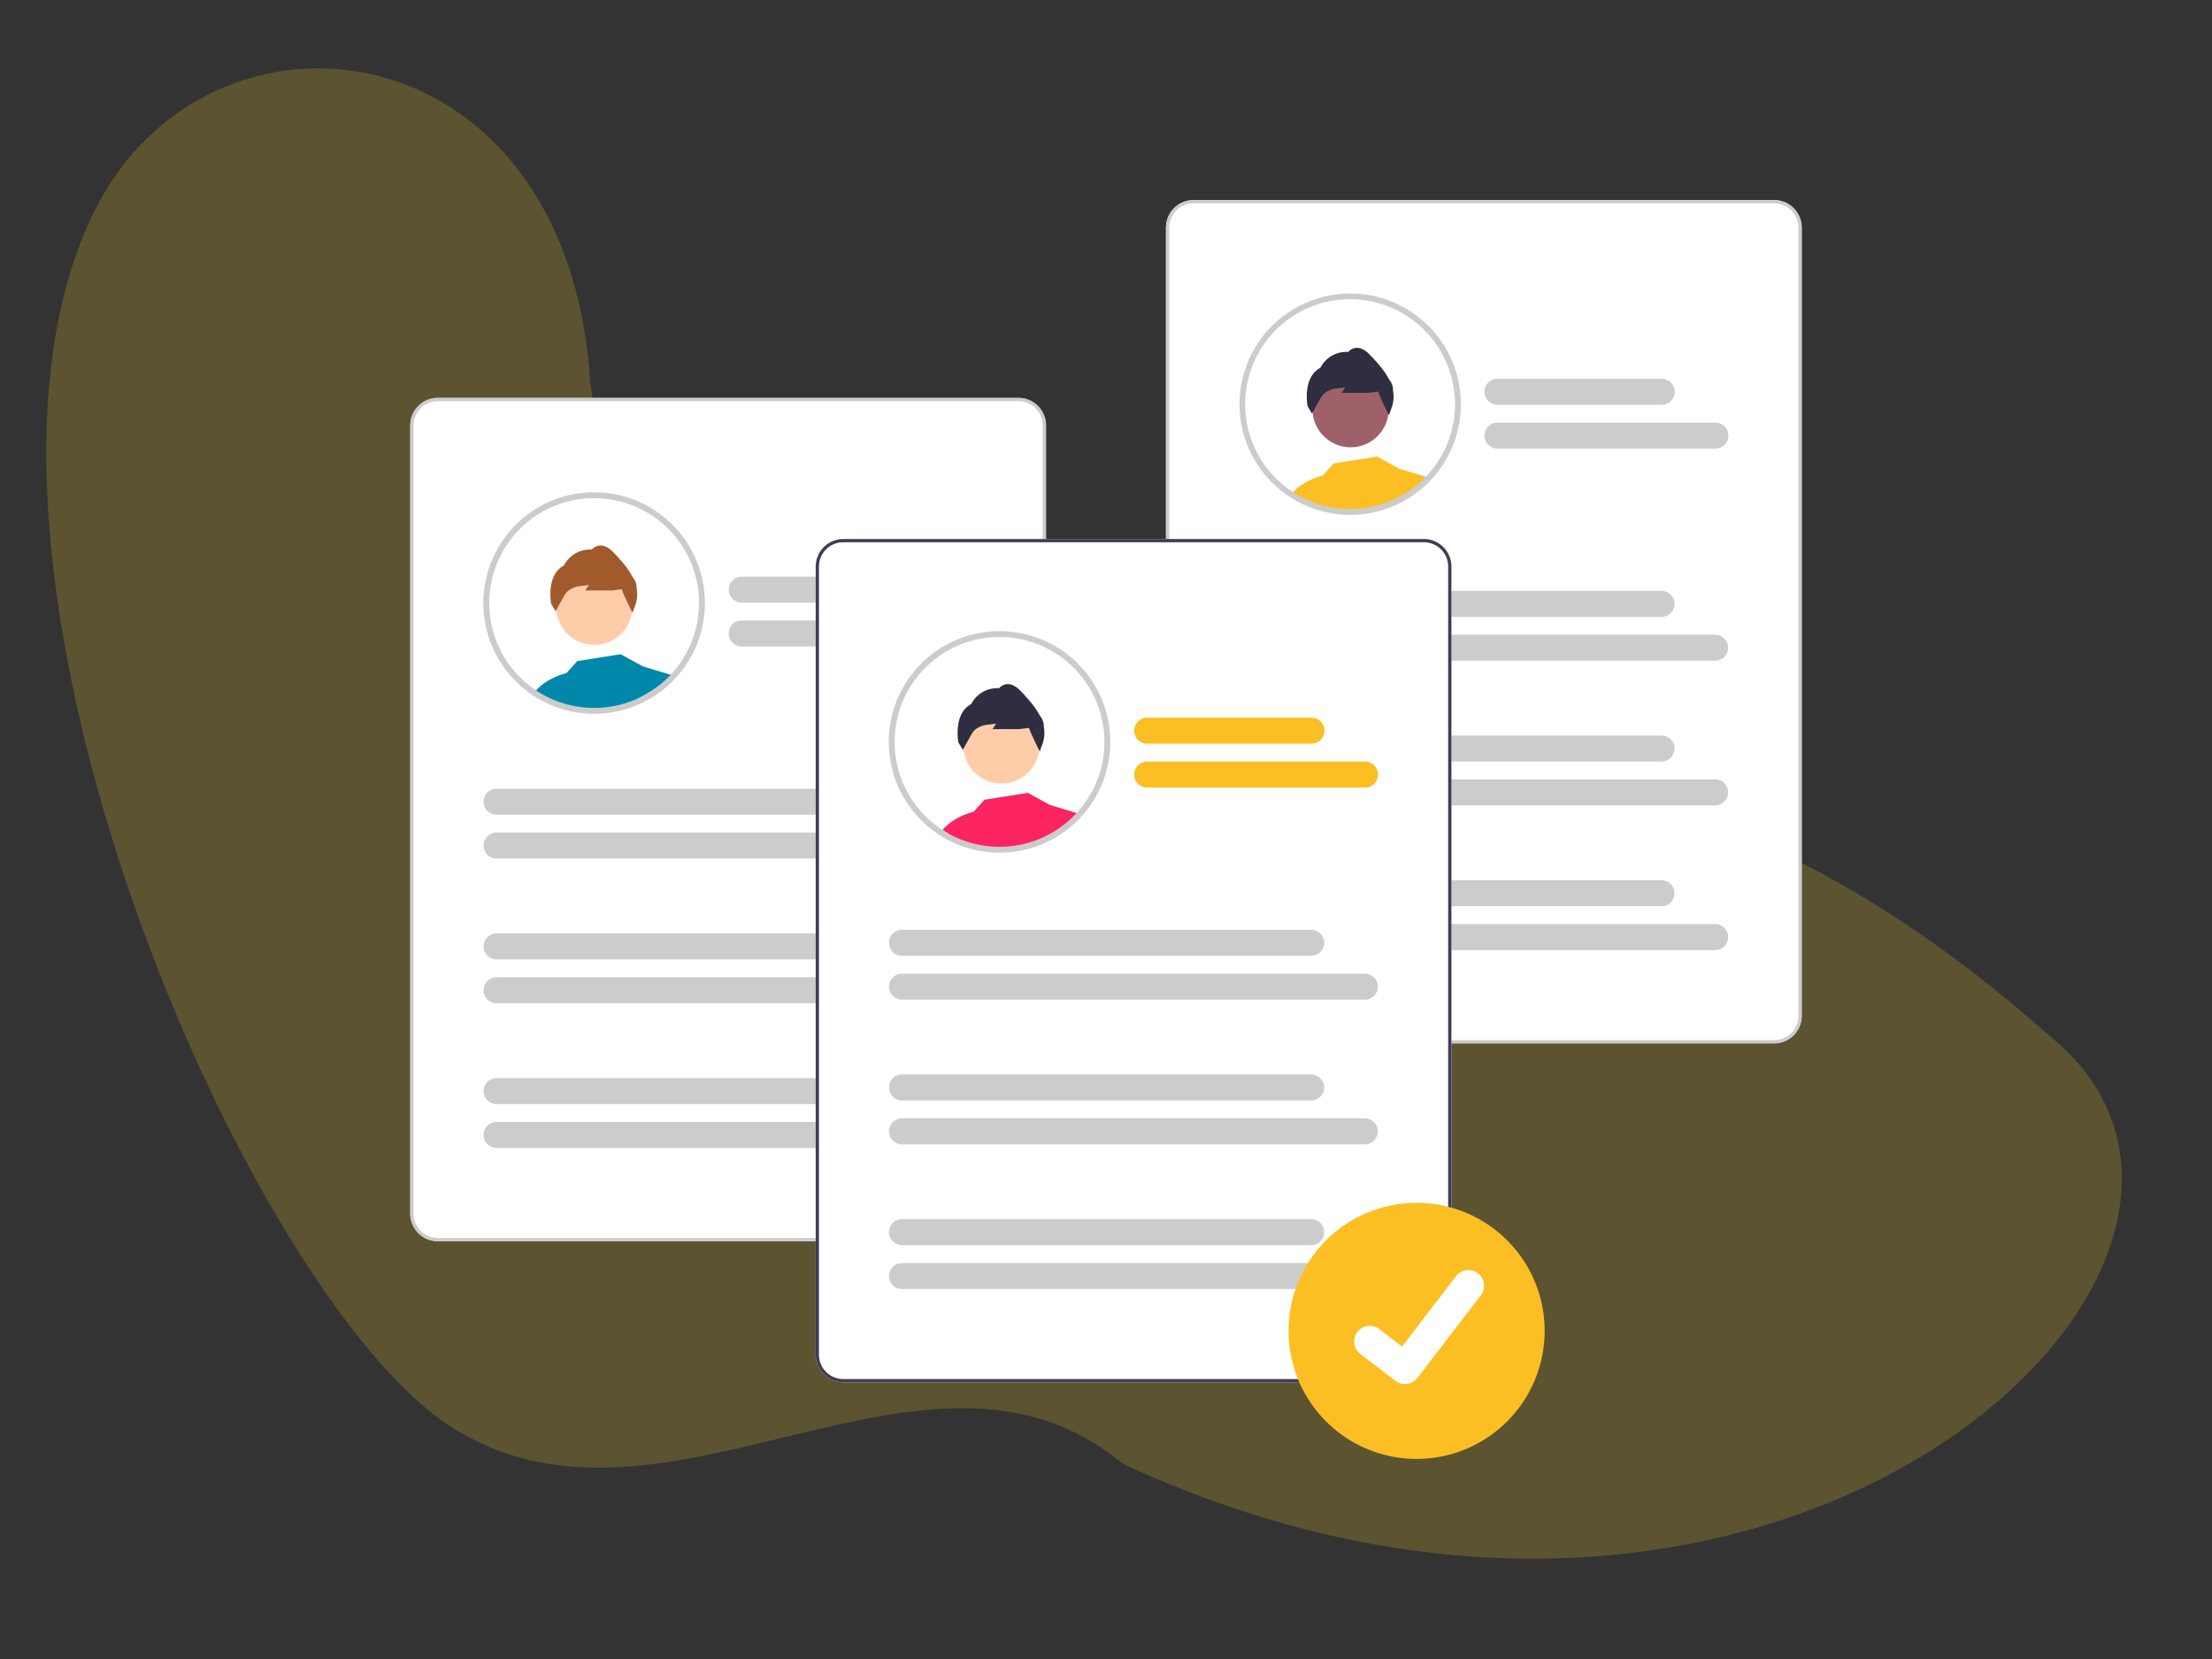 <?xml version="1.0" encoding="UTF-8" standalone="no"?>
<svg
   id="a5f74472-7ecd-48f3-bbcf-6d4dac68fd10"
   data-name="Layer 1"
   width="800"
   height="600"
   viewBox="0 0 800 600"
   version="1.1"
   sodipodi:docname="resume.svg"
   inkscape:version="1.2.2 (b0a8486541, 2022-12-01)"
   xmlns:inkscape="http://www.inkscape.org/namespaces/inkscape"
   xmlns:sodipodi="http://sodipodi.sourceforge.net/DTD/sodipodi-0.dtd"
   xmlns="http://www.w3.org/2000/svg"
   xmlns:svg="http://www.w3.org/2000/svg">
  <rect x="0" y="0" width="800" height="600" fill="#333333" stroke="none"/>
  <defs
     id="defs19067" />
  <sodipodi:namedview
     id="namedview19065"
     pagecolor="#ffffff"
     bordercolor="#000000"
     borderopacity="0.25"
     inkscape:showpageshadow="2"
     inkscape:pageopacity="0.0"
     inkscape:pagecheckerboard="0"
     inkscape:deskcolor="#d1d1d1"
     showgrid="false"
     inkscape:zoom="0.48598923"
     inkscape:cx="179.01631"
     inkscape:cy="234.5731"
     inkscape:window-width="1880"
     inkscape:window-height="1008"
     inkscape:window-x="1940"
     inkscape:window-y="52"
     inkscape:window-maximized="0"
     inkscape:current-layer="layer10" />
  <g
     inkscape:groupmode="layer"
     id="layer10"
     inkscape:label="Layer 2">
    <path
       id="XMLID_46_"
       class="st2"
       d="M 741.469,374.824 C 458.411,122.566 261.608,478.729 213.509,138.568 205.321,7.442 74.89,-6.532 33.949,76.745 -27.338,201.275 89.141,468.99 163.404,516.218 c 76.925,48.918 171.891,-45.899 242.669,13.188 239.015,110.741 433.316,-74.993 335.396,-154.582 z"
       style="opacity:0.2;fill:#ffd42a;stroke-width:1"
       sodipodi:nodetypes="cccccc" />
  </g>
  <g
     inkscape:groupmode="layer"
     id="layer9"
     inkscape:label="Layer 1"
     sodipodi:insensitive="true">
    <g
       id="g11431"
       transform="matrix(0.721,0,0,0.721,148.38,72.354)"
       style="stroke-width:1.387">
      <path
         d="M 556.072,656.52 H 264.848 a 13.845,13.845 0 0 1 -13.829,-13.829 V 247.342 a 13.845,13.845 0 0 1 13.829,-13.829 H 556.072 a 13.845,13.845 0 0 1 13.829,13.829 v 395.35 a 13.845,13.845 0 0 1 -13.829,13.829 z"
         transform="translate(-251.019,-134.268)"
         fill="#ffffff"
         id="path18937"
         style="stroke-width:1.728" />
      <path
         d="m 397.332,336.403 a 54.107,54.107 0 0 1 -37.341,51.444 c -0.325,0.103 -0.649,0.207 -0.979,0.305 -1.406,0.433 -2.832,0.802 -4.283,1.116 a 53.172,53.172 0 0 1 -7.971,1.106 q -1.748,0.118 -3.516,0.118 a 53.995,53.995 0 0 1 -17.884,-3.029 c -0.167,-0.059 -0.334,-0.118 -0.497,-0.177 a 54.095,54.095 0 1 1 72.47,-50.884 z"
         transform="translate(-251.019,-134.268)"
         fill="#ffffff"
         id="path18939"
         style="stroke-width:1.728" />
      <circle
         cx="92.257"
         cy="204.054"
         r="19.109"
         fill="#9e616a"
         id="circle17602-2-9"
         style="fill:#ffccaa;stroke-width:1.387" />
      <path
         d="m 113.53,194.739 a 7.731,7.731 0 0 0 -1.37,-4.8 l -0.69,-0.98 c -2.49,-4.8 -6.6,-9.12 -9.61,-12.28 -2.26,-2.37 -4.52,-3.51 -6.69,-3.4 a 5.99,5.99 0 0 0 -4.09,2.04 14.716,14.716 0 0 0 -14,7.99 c -9.15,4.83 -6.42,19.09 -6.39,19.24 l 2.21,3.71 0.25,-0.47 c 0,-0.01 0.03,-0.05 0.07,-0.13 0.43,-0.77 2.77,-5.05 4.35,-7.76 a 7.67,7.67 0 0 1 2.25,-2.32 11.202,11.202 0 0 1 4.96,-1.87 l 4.86,-0.63 -1.84,2.76 h 13.24 l 5.09,-0.6 c 0.51,2.09 4.55,10.2 5.04,11.18 l 0.04,0.08 0.27,0.55 1.51,-4.15 a 16.047,16.047 0 0 0 0.54,-8.16 z"
         fill="#2f2e41"
         id="path17604-2-7"
         style="fill:#a05a2c;stroke-width:1.387" />
      <path
         d="m 62.78,246.395 c 0.859,-1.123 5.313,-6.365 15.561,-9.142 l 5.428,-6.001 21.764,-3.443 11.076,6.074 15.062,4.55 c -2.223,2.789 -3.666,3.87 -7.589,5.746 -11.516,7.628 -18.31,10.88 -28.085,11.671 -1.331,0.114 -2.672,0.166 -4.024,0.166 -2.679,6e-4 -5.353,-0.219 -7.995,-0.655 -0.933,-0.146 -1.844,-0.322 -2.756,-0.53 -1.587,-0.35 -3.154,-0.784 -4.694,-1.3 -4.939,-1.629 -9.582,-4.038 -13.748,-7.135 -0.052,-0.031 -0.094,-0.073 -0.147,-0.104 z"
         fill="#6c63ff"
         id="path17606-8-3"
         style="fill:#0088aa;stroke-width:1.448"
         sodipodi:nodetypes="ccccccccccccccc" />
      <path
         d="m 348.538,389.751 a 3.618,3.618 0 0 0 -1.78,0.625 53.172,53.172 0 0 0 7.971,-1.106 z"
         transform="translate(-251.019,-134.268)"
         fill="#2f2e41"
         id="path18951"
         style="stroke-width:1.728" />
      <path
         d="m 343.242,391.968 a 55.43,55.43 0 0 1 -18.372,-3.112 l -0.513,-0.183 a 55.565,55.565 0 1 1 36.089,0.577 c -0.349,0.111 -0.678,0.216 -1.013,0.315 -1.397,0.43 -2.878,0.816 -4.392,1.144 a 54.763,54.763 0 0 1 -8.193,1.137 c -1.184,0.08 -2.4,0.121 -3.606,0.121 z m 0,-108.179 a 52.622,52.622 0 0 0 -17.88,102.11 l 0.487,0.174 a 52.474,52.474 0 0 0 17.392,2.945 c 1.14,0 2.289,-0.039 3.416,-0.115 a 51.87,51.87 0 0 0 7.758,-1.076 c 1.432,-0.31 2.832,-0.675 4.161,-1.084 0.329,-0.098 0.641,-0.198 0.954,-0.297 A 52.622,52.622 0 0 0 343.242,283.789 Z"
         transform="translate(-251.019,-134.268)"
         fill="#ccc"
         id="path18959"
         style="fill:#cccccc;stroke-width:1.387" />
      <path
         d="M 269.607,502.682"
         transform="translate(-251.019,-134.268)"
         fill="#f2f2f2"
         id="path18961"
         style="stroke-width:1.728" />
      <path
         d="M 556.072,656.52 H 264.848 a 13.845,13.845 0 0 1 -13.829,-13.829 V 247.342 a 13.845,13.845 0 0 1 13.829,-13.829 H 556.072 a 13.845,13.845 0 0 1 13.829,13.829 v 395.35 a 13.845,13.845 0 0 1 -13.829,13.829 z M 264.848,235.14 a 12.216,12.216 0 0 0 -12.202,12.202 v 395.35 a 12.216,12.216 0 0 0 12.202,12.202 H 556.072 a 12.216,12.216 0 0 0 12.202,-12.202 V 247.342 A 12.216,12.216 0 0 0 556.072,235.14 Z"
         transform="translate(-251.019,-134.268)"
         fill="#ccc"
         id="path18963"
         style="fill:#cccccc;stroke-width:1.387" />
      <path
         d="m 499.695,336.193 h -82.407 a 6.519,6.519 0 0 1 0,-13.039 h 82.407 a 6.519,6.519 0 1 1 0,13.039 z"
         transform="translate(-251.019,-134.268)"
         fill="#e6e6e6"
         id="path18965"
         style="fill:#cccccc;stroke-width:1.387" />
      <path
         d="m 526.587,358.195 h -109.299 a 6.519,6.519 0 0 1 0,-13.039 h 109.299 a 6.519,6.519 0 0 1 0,13.039 z"
         transform="translate(-251.019,-134.268)"
         fill="#e6e6e6"
         id="path18967"
         style="fill:#cccccc;stroke-width:1.387" />
      <path
         d="M 499.575,442.585 H 294.333 a 6.519,6.519 0 1 1 0,-13.039 h 205.241 a 6.519,6.519 0 0 1 0,13.039 z"
         transform="translate(-251.019,-134.268)"
         fill="#e6e6e6"
         id="path18969"
         style="fill:#cccccc;stroke-width:1.387" />
      <path
         d="M 526.467,464.587 H 294.333 a 6.519,6.519 0 1 1 0,-13.039 H 526.467 a 6.519,6.519 0 1 1 0,13.039 z"
         transform="translate(-251.019,-134.268)"
         fill="#e6e6e6"
         id="path18971"
         style="fill:#cccccc;stroke-width:1.387" />
      <path
         d="M 499.575,515.158 H 294.333 a 6.519,6.519 0 1 1 0,-13.039 h 205.241 a 6.519,6.519 0 0 1 0,13.039 z"
         transform="translate(-251.019,-134.268)"
         fill="#e6e6e6"
         id="path18973"
         style="fill:#cccccc;stroke-width:1.387" />
      <path
         d="M 526.467,537.16 H 294.333 a 6.519,6.519 0 1 1 0,-13.039 H 526.467 a 6.519,6.519 0 1 1 0,13.039 z"
         transform="translate(-251.019,-134.268)"
         fill="#e6e6e6"
         id="path18975"
         style="fill:#cccccc;stroke-width:1.387" />
      <path
         d="M 499.575,587.731 H 294.333 a 6.519,6.519 0 1 1 0,-13.039 h 205.241 a 6.519,6.519 0 0 1 0,13.039 z"
         transform="translate(-251.019,-134.268)"
         fill="#e6e6e6"
         id="path18977"
         style="fill:#cccccc;stroke-width:1.387" />
      <path
         d="M 526.467,609.733 H 294.333 a 6.519,6.519 0 1 1 0,-13.039 H 526.467 a 6.519,6.519 0 1 1 0,13.039 z"
         transform="translate(-251.019,-134.268)"
         fill="#e6e6e6"
         id="path18979"
         style="fill:#cccccc;stroke-width:1.387" />
      <path
         d="m 935.152,557.276 -291.225,2.4e-4 a 13.845,13.845 0 0 1 -13.829,-13.829 l -3.3e-4,-395.35 a 13.845,13.845 0 0 1 13.829,-13.829 l 291.225,-2.4e-4 a 13.845,13.845 0 0 1 13.829,13.829 l 3.2e-4,395.35 a 13.845,13.845 0 0 1 -13.829,13.829 z"
         transform="translate(-251.019,-134.268)"
         fill="#ffffff"
         id="path18981"
         style="stroke-width:1.728" />
      <path
         d="m 935.152,557.276 -291.225,2.4e-4 a 13.845,13.845 0 0 1 -13.829,-13.829 l -3.3e-4,-395.35 a 13.845,13.845 0 0 1 13.829,-13.829 l 291.225,-2.4e-4 a 13.845,13.845 0 0 1 13.829,13.829 l 3.2e-4,395.35 a 13.845,13.845 0 0 1 -13.829,13.829 z M 643.927,135.896 a 12.216,12.216 0 0 0 -12.202,12.202 l 3.3e-4,395.349 a 12.216,12.216 0 0 0 12.202,12.202 l 291.225,-2.4e-4 A 12.216,12.216 0 0 0 947.354,543.447 l -3.2e-4,-395.35 A 12.216,12.216 0 0 0 935.152,135.895 Z"
         transform="translate(-251.019,-134.268)"
         fill="#ccc"
         id="path18983"
         style="fill:#cccccc;stroke-width:1.387" />
      <path
         d="m 776.548,236.62 a 54.09,54.09 0 1 1 -54.09,-54.09 54.107,54.107 0 0 1 54.09,54.09 z"
         transform="translate(-251.019,-134.268)"
         fill="#ffffff"
         id="path18985"
         style="stroke-width:1.728" />
      <circle
         cx="471.672"
         cy="104.911"
         r="19.109"
         fill="#9e616a"
         id="circle17602"
         style="stroke-width:1.728" />
      <path
         d="m 492.946,95.596 a 7.731,7.731 0 0 0 -1.37,-4.8 l -0.69,-0.98 c -2.49,-4.8 -6.6,-9.12 -9.61,-12.28 -2.26,-2.37 -4.52,-3.51 -6.69,-3.4 a 5.99,5.99 0 0 0 -4.09,2.04 14.716,14.716 0 0 0 -14,7.99 c -9.15,4.83 -6.42,19.09 -6.39,19.24 l 2.21,3.71 0.25,-0.47 c 0,-0.01 0.03,-0.05 0.07,-0.13 0.43,-0.77 2.77,-5.05 4.35,-7.76 a 7.67,7.67 0 0 1 2.25,-2.32 11.202,11.202 0 0 1 4.96,-1.87 l 4.86,-0.63 -1.84,2.76 h 13.24 l 5.09,-0.6 c 0.51,2.09 4.55,10.2 5.04,11.18 l 0.04,0.08 0.27,0.55 1.51,-4.15 a 16.047,16.047 0 0 0 0.54,-8.16 z"
         fill="#2f2e41"
         id="path17604"
         style="stroke-width:1.728" />
      <path
         d="m 442.196,147.252 c 0.859,-1.123 5.313,-6.365 15.561,-9.142 l 5.428,-6.001 21.764,-3.443 11.076,6.074 15.062,4.55 c -2.223,2.789 -3.666,3.87 -7.589,5.746 -11.516,7.628 -18.31,10.88 -28.085,11.671 -1.331,0.114 -2.672,0.166 -4.024,0.166 -2.679,6e-4 -5.353,-0.219 -7.995,-0.655 -0.933,-0.146 -1.844,-0.322 -2.756,-0.53 -1.587,-0.35 -3.154,-0.784 -4.694,-1.3 -4.939,-1.629 -9.582,-4.038 -13.748,-7.135 -0.052,-0.031 -0.094,-0.073 -0.147,-0.104 z"
         fill="#6c63ff"
         id="path17606"
         style="fill:#fbbf24;stroke-width:1.448"
         sodipodi:nodetypes="ccccccccccccccc" />
      <path
         d="m 722.459,292.185 a 55.518,55.518 0 1 1 17.204,-2.718 55.431,55.431 0 0 1 -17.204,2.718 z m -9e-5,-108.179 a 52.622,52.622 0 1 0 52.614,52.614 52.674,52.674 0 0 0 -52.614,-52.614 z"
         fill="#ccc"
         id="path18999"
         transform="translate(-251.019,-134.268)"
         style="fill:#cccccc;stroke-width:1.387" />
      <path
         d="m 878.774,236.949 -82.407,7e-5 a 6.519,6.519 0 0 1 0,-13.039 l 82.407,-6e-5 a 6.519,6.519 0 1 1 0,13.039 z"
         transform="translate(-251.019,-134.268)"
         fill="#e6e6e6"
         id="path19001"
         style="fill:#cccccc;stroke-width:1.387" />
      <path
         d="m 905.667,258.951 -109.299,9e-5 a 6.519,6.519 0 1 1 0,-13.039 l 109.299,-9e-5 a 6.519,6.519 0 0 1 0,13.039 z"
         transform="translate(-251.019,-134.268)"
         fill="#e6e6e6"
         id="path19003"
         style="fill:#cccccc;stroke-width:1.387" />
      <path
         d="m 878.655,343.34 -205.241,1.7e-4 a 6.519,6.519 0 0 1 0,-13.039 l 205.241,-1.6e-4 a 6.519,6.519 0 1 1 0,13.039 z"
         transform="translate(-251.019,-134.268)"
         fill="#e6e6e6"
         id="path19005"
         style="fill:#cccccc;stroke-width:1.387" />
      <path
         d="m 905.547,365.343 -232.134,1.9e-4 a 6.519,6.519 0 1 1 0,-13.039 l 232.134,-1.9e-4 a 6.519,6.519 0 0 1 0,13.039 z"
         transform="translate(-251.019,-134.268)"
         fill="#e6e6e6"
         id="path19007"
         style="fill:#cccccc;stroke-width:1.387" />
      <path
         d="m 878.655,415.913 -205.241,1.7e-4 a 6.519,6.519 0 0 1 0,-13.039 l 205.241,-1.7e-4 a 6.519,6.519 0 0 1 0,13.039 z"
         transform="translate(-251.019,-134.268)"
         fill="#e6e6e6"
         id="path19009"
         style="fill:#cccccc;stroke-width:1.387" />
      <path
         d="m 905.547,437.916 -232.134,1.9e-4 a 6.519,6.519 0 1 1 0,-13.039 l 232.134,-1.9e-4 a 6.519,6.519 0 0 1 0,13.039 z"
         transform="translate(-251.019,-134.268)"
         fill="#e6e6e6"
         id="path19011"
         style="fill:#cccccc;stroke-width:1.387" />
      <path
         d="m 878.655,488.486 -205.241,1.7e-4 a 6.519,6.519 0 1 1 0,-13.039 l 205.241,-1.7e-4 a 6.519,6.519 0 1 1 0,13.039 z"
         transform="translate(-251.019,-134.268)"
         fill="#e6e6e6"
         id="path19013"
         style="fill:#cccccc;stroke-width:1.387" />
      <path
         d="m 905.547,510.489 -232.134,1.9e-4 a 6.519,6.519 0 1 1 0,-13.039 l 232.134,-1.9e-4 a 6.519,6.519 0 0 1 0,13.039 z"
         transform="translate(-251.019,-134.268)"
         fill="#e6e6e6"
         id="path19015"
         style="fill:#cccccc;stroke-width:1.387" />
      <path
         d="M 759.441,727.293 H 468.217 a 13.845,13.845 0 0 1 -13.829,-13.829 v -395.349 a 13.845,13.845 0 0 1 13.829,-13.829 h 291.225 a 13.845,13.845 0 0 1 13.829,13.829 v 395.349 a 13.845,13.845 0 0 1 -13.829,13.829 z"
         transform="translate(-251.019,-134.268)"
         fill="#ffffff"
         id="path19017"
         style="stroke-width:1.728" />
      <path
         d="m 492.506,406.064 a 53.926,53.926 0 0 0 15.902,38.31 c 0.423,0.418 0.856,0.836 1.293,1.244 a 54.014,54.014 0 0 0 8.586,6.545 c 0.59,0.364 1.18,0.713 1.785,1.052 a 53.784,53.784 0 0 0 9.775,4.293 c 0.585,0.192 1.18,0.374 1.775,0.541 a 54.313,54.313 0 0 0 32.857,-0.924 c 0.206,-0.074 0.413,-0.148 0.615,-0.221 a 54.094,54.094 0 1 0 -72.588,-50.839 z"
         transform="translate(-251.019,-134.268)"
         fill="#ffffff"
         id="path19019"
         style="stroke-width:1.728" />
      <circle
         cx="296.521"
         cy="273.6"
         r="19.109"
         fill="#9e616a"
         id="circle17602-2"
         style="fill:#ffccaa;stroke-width:1.387" />
      <path
         d="m 317.795,264.285 a 7.731,7.731 0 0 0 -1.37,-4.8 l -0.69,-0.98 c -2.49,-4.8 -6.6,-9.12 -9.61,-12.28 -2.26,-2.37 -4.52,-3.51 -6.69,-3.4 a 5.99,5.99 0 0 0 -4.09,2.04 14.716,14.716 0 0 0 -14,7.99 c -9.15,4.83 -6.42,19.09 -6.39,19.24 l 2.21,3.71 0.25,-0.47 c 0,-0.01 0.03,-0.05 0.07,-0.13 0.43,-0.77 2.77,-5.05 4.35,-7.76 a 7.67,7.67 0 0 1 2.25,-2.32 11.202,11.202 0 0 1 4.96,-1.87 l 4.86,-0.63 -1.84,2.76 h 13.24 l 5.09,-0.6 c 0.51,2.09 4.55,10.2 5.04,11.18 l 0.04,0.08 0.27,0.55 1.51,-4.15 a 16.047,16.047 0 0 0 0.54,-8.16 z"
         fill="#2f2e41"
         id="path17604-2"
         style="stroke-width:1.728" />
      <path
         d="M 759.441,727.293 H 468.217 a 13.845,13.845 0 0 1 -13.829,-13.829 v -395.349 a 13.845,13.845 0 0 1 13.829,-13.829 h 291.225 a 13.845,13.845 0 0 1 13.829,13.829 v 395.349 a 13.845,13.845 0 0 1 -13.829,13.829 z M 468.217,305.912 a 12.216,12.216 0 0 0 -12.202,12.202 v 395.349 a 12.216,12.216 0 0 0 12.202,12.202 h 291.225 a 12.216,12.216 0 0 0 12.202,-12.202 V 318.114 A 12.216,12.216 0 0 0 759.441,305.912 Z"
         transform="translate(-251.019,-134.268)"
         fill="#3f3d56"
         id="path19043"
         style="stroke-width:1.728" />
      <path
         d="m 703.064,406.965 h -82.407 a 6.519,6.519 0 1 1 0,-13.039 h 82.407 a 6.519,6.519 0 1 1 0,13.039 z"
         transform="translate(-251.019,-134.268)"
         fill="#6c63ff"
         id="path19045"
         style="fill:#fbbf24;stroke-width:1.387" />
      <path
         d="m 729.956,428.968 h -109.299 a 6.519,6.519 0 1 1 0,-13.039 h 109.299 a 6.519,6.519 0 0 1 0,13.039 z"
         transform="translate(-251.019,-134.268)"
         fill="#6c63ff"
         id="path19047"
         style="fill:#fbbf24;stroke-width:1.387" />
      <path
         d="M 702.944,513.357 H 497.702 a 6.519,6.519 0 0 1 0,-13.039 h 205.241 a 6.519,6.519 0 0 1 0,13.039 z"
         transform="translate(-251.019,-134.268)"
         fill="#cccccc"
         id="path19049"
         style="stroke-width:1.728" />
      <path
         d="M 729.836,535.36 H 497.702 a 6.519,6.519 0 0 1 0,-13.039 h 232.134 a 6.519,6.519 0 0 1 0,13.039 z"
         transform="translate(-251.019,-134.268)"
         fill="#cccccc"
         id="path19051"
         style="stroke-width:1.728" />
      <path
         d="M 702.944,585.93 H 497.702 a 6.519,6.519 0 0 1 0,-13.039 h 205.241 a 6.519,6.519 0 0 1 0,13.039 z"
         transform="translate(-251.019,-134.268)"
         fill="#cccccc"
         id="path19053"
         style="stroke-width:1.728" />
      <path
         d="M 729.836,607.933 H 497.702 a 6.519,6.519 0 0 1 0,-13.039 h 232.134 a 6.519,6.519 0 0 1 0,13.039 z"
         transform="translate(-251.019,-134.268)"
         fill="#cccccc"
         id="path19055"
         style="stroke-width:1.728" />
      <path
         d="M 702.944,658.503 H 497.702 a 6.519,6.519 0 0 1 0,-13.039 h 205.241 a 6.519,6.519 0 0 1 0,13.039 z"
         transform="translate(-251.019,-134.268)"
         fill="#cccccc"
         id="path19057"
         style="stroke-width:1.728" />
      <path
         d="M 729.836,680.506 H 497.702 a 6.519,6.519 0 0 1 0,-13.039 h 232.134 a 6.519,6.519 0 1 1 0,13.039 z"
         transform="translate(-251.019,-134.268)"
         fill="#cccccc"
         id="path19059"
         style="stroke-width:1.728" />
      <path
         d="m 756.062,637.268 a 64.232,64.232 0 1 0 -4.4e-4,128.463 h 4.4e-4 a 64.232,64.232 0 0 0 0,-128.463 z"
         transform="translate(-251.019,-134.268)"
         fill="#6c63ff"
         id="path19061"
         style="fill:#fbbf24;stroke-width:1.387" />
      <path
         id="ba2462e0-2d61-4715-874d-575d790dfdd0"
         data-name="f276b720-7c73-4755-84a7-b208d54eb1fc"
         d="m 749.968,728.176 a 7.796,7.796 0 0 1 -4.69,-1.559 l -0.084,-0.063 -17.664,-13.512 a 7.85,7.85 0 0 1 9.552,-12.459 l 11.441,8.774 27.036,-35.271 A 7.846,7.846 0 0 1 786.56,672.632 l 1.5e-4,1.4e-4 0.002,0.002 -0.168,0.233 0.172,-0.233 a 7.856,7.856 0 0 1 1.451,11.003 L 756.218,725.105 a 7.851,7.851 0 0 1 -6.244,3.061 z"
         transform="translate(-251.019,-134.268)"
         fill="#ffffff"
         style="stroke-width:1.728" />
      <path
         d="m 267.045,315.94 c 0.859,-1.123 5.313,-6.365 15.561,-9.142 l 5.428,-6.001 21.764,-3.443 11.076,6.074 15.062,4.55 c -2.223,2.789 -3.666,3.87 -7.589,5.746 -11.516,7.628 -18.31,10.88 -28.085,11.671 -1.331,0.114 -2.672,0.166 -4.024,0.166 -2.679,6e-4 -5.353,-0.219 -7.995,-0.655 -0.933,-0.146 -1.844,-0.322 -2.756,-0.53 -1.587,-0.35 -3.154,-0.784 -4.694,-1.3 -4.939,-1.629 -9.582,-4.038 -13.748,-7.135 -0.052,-0.031 -0.094,-0.073 -0.147,-0.104 z"
         fill="#6c63ff"
         id="path17606-8"
         style="fill:#fb2460;stroke-width:1.448"
         sodipodi:nodetypes="ccccccccccccccc" />
      <path
         d="m 546.595,461.629 a 55.462,55.462 0 0 1 -15.382,-2.163 c -0.588,-0.165 -1.205,-0.353 -1.825,-0.556 a 55.416,55.416 0 0 1 -10.04,-4.409 c -0.599,-0.336 -1.2,-0.69 -1.835,-1.082 a 55.612,55.612 0 0 1 -8.819,-6.723 c -0.447,-0.417 -0.89,-0.845 -1.322,-1.272 a 55.56,55.56 0 1 1 58.227,12.866 c -0.203,0.074 -0.413,0.149 -0.623,0.224 a 55.436,55.436 0 0 1 -18.38,3.115 z m 0,-108.179 a 52.617,52.617 0 0 0 -37.146,89.88 c 0.408,0.403 0.831,0.811 1.258,1.21 a 52.668,52.668 0 0 0 8.352,6.367 c 0.602,0.371 1.169,0.705 1.734,1.022 a 52.446,52.446 0 0 0 9.509,4.176 c 0.584,0.191 1.161,0.367 1.718,0.524 a 52.837,52.837 0 0 0 31.971,-0.896 l 0.596,-0.215 A 52.621,52.621 0 0 0 546.595,353.449 Z"
         transform="translate(-251.019,-134.268)"
         fill="#ccc"
         id="path19041"
         style="fill:#cccccc;stroke-width:1.387" />
    </g>
  </g>
</svg>
